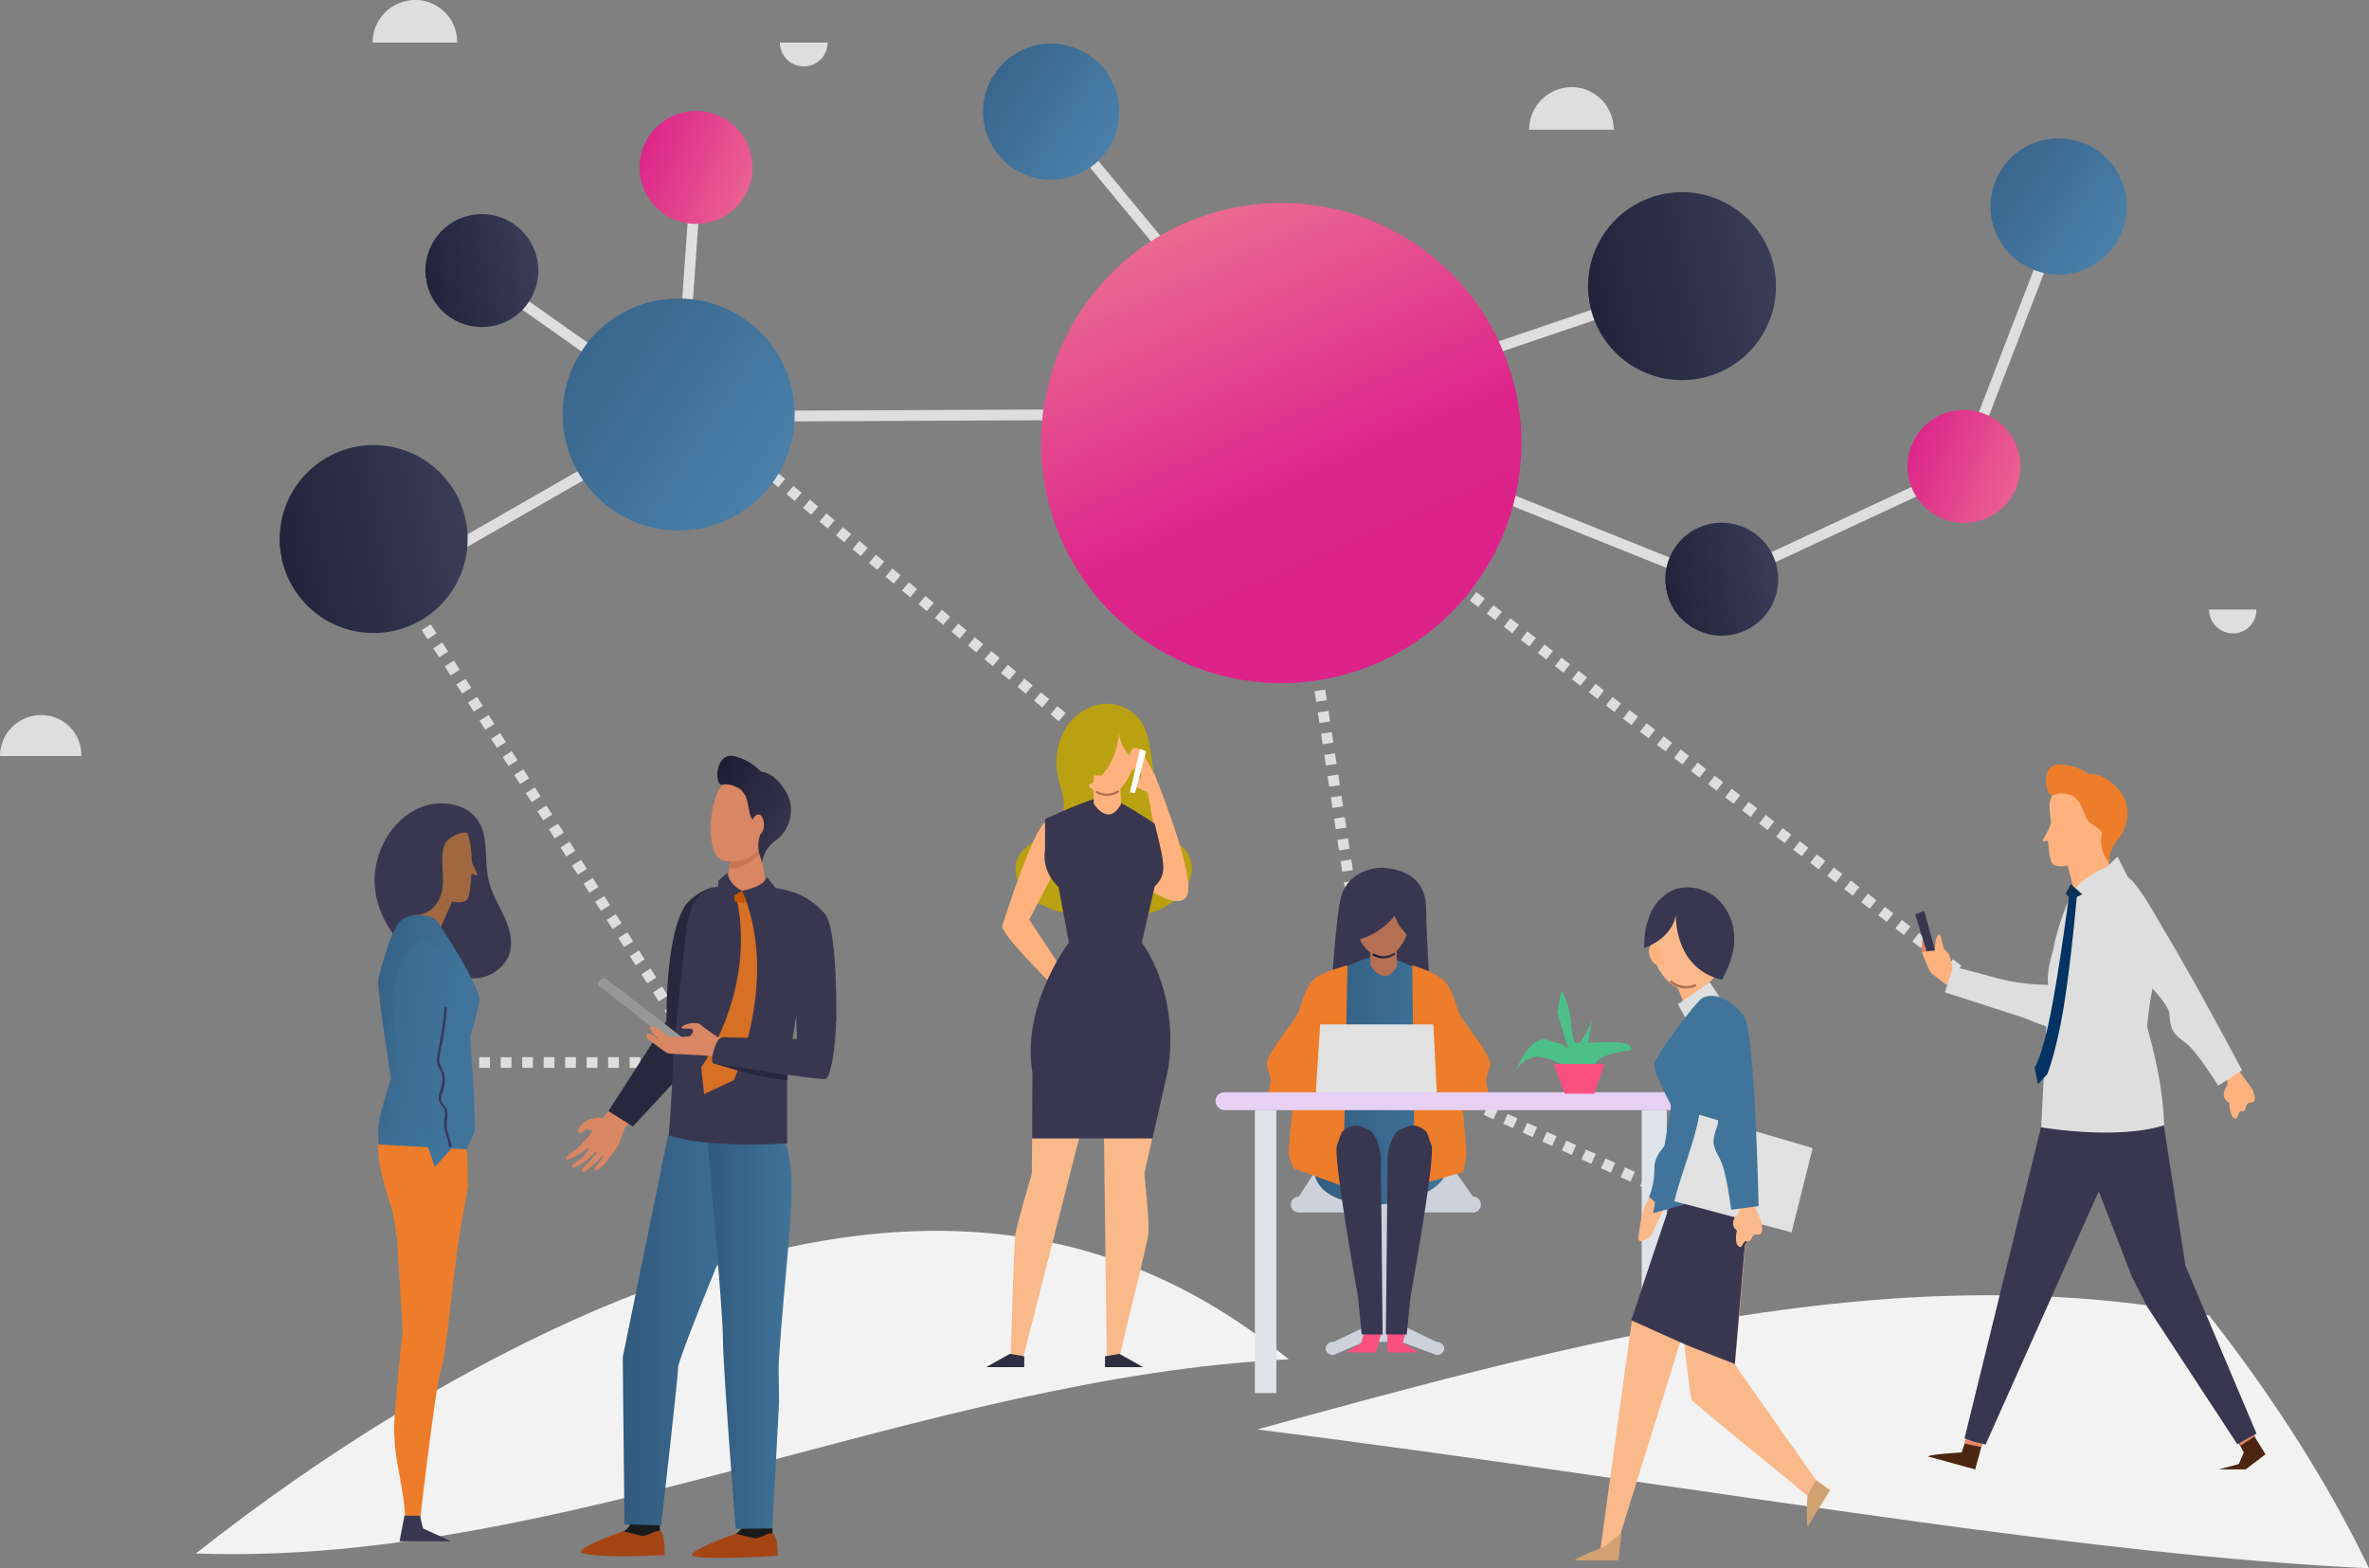 <svg xmlns="http://www.w3.org/2000/svg" xmlns:xlink="http://www.w3.org/1999/xlink" width="661.434" height="437.953" viewBox="0 0 661.434 437.953">
  <rect x="0" y="0" width="661.434" height="437.953" fill="#808080" stroke="none"/>
  <defs>
    <linearGradient id="linear-gradient" x1="0.001" y1="0.499" x2="1.001" y2="0.499" gradientUnits="objectBoundingBox">
      <stop offset="0" stop-color="#315a7e"/>
      <stop offset="1" stop-color="#40749a"/>
    </linearGradient>
    <linearGradient id="linear-gradient-2" x1="0.003" y1="0.467" x2="1.009" y2="0.467" gradientUnits="objectBoundingBox">
      <stop offset="0" stop-color="#1e1d33"/>
      <stop offset="1" stop-color="#37354b"/>
    </linearGradient>
    <linearGradient id="linear-gradient-3" x1="-0.324" y1="0.176" x2="0.606" y2="0.664" xlink:href="#linear-gradient"/>
    <linearGradient id="linear-gradient-4" x1="-0.886" y1="0.053" x2="0.896" y2="0.56" xlink:href="#linear-gradient"/>
    <linearGradient id="linear-gradient-5" x1="0.003" y1="0.5" x2="1.004" y2="0.5" xlink:href="#linear-gradient"/>
    <linearGradient id="linear-gradient-6" x1="-0.002" y1="0.5" x2="1.001" y2="0.5" xlink:href="#linear-gradient"/>
    <linearGradient id="linear-gradient-7" x1="0.07" y1="0.108" x2="0.918" y2="0.772" xlink:href="#linear-gradient-2"/>
    <linearGradient id="linear-gradient-8" x1="-0.181" y1="0.598" x2="1" y2="0.5" gradientUnits="objectBoundingBox">
      <stop offset="0" stop-color="#dd228a"/>
      <stop offset="0.493" stop-color="#dd248a"/>
      <stop offset="1" stop-color="#ea6a91"/>
      <stop offset="1" stop-color="#e65d81"/>
    </linearGradient>
    <linearGradient id="linear-gradient-9" y1="0.5" x2="1" y2="0.5" gradientUnits="objectBoundingBox">
      <stop offset="0" stop-color="#4a80a9"/>
      <stop offset="1" stop-color="#39668c"/>
      <stop offset="1" stop-color="#e65d81"/>
    </linearGradient>
    <linearGradient id="linear-gradient-12" y1="0.5" x2="1" y2="0.5" gradientUnits="objectBoundingBox">
      <stop offset="0" stop-color="#3a3d56"/>
      <stop offset="1" stop-color="#202339"/>
      <stop offset="1" stop-color="#e65d81"/>
    </linearGradient>
    <linearGradient id="linear-gradient-16" y1="0.5" x2="1" y2="0.5" gradientUnits="objectBoundingBox">
      <stop offset="0" stop-color="#ea6190"/>
      <stop offset="1" stop-color="#dc2689"/>
      <stop offset="1" stop-color="#e65d81"/>
    </linearGradient>
    <linearGradient id="linear-gradient-18" x1="-3.979" y1="0.5" x2="-2.981" y2="0.5" xlink:href="#linear-gradient"/>
    <linearGradient id="linear-gradient-19" x1="-4.735" y1="0.5" x2="-3.734" y2="0.5" xlink:href="#linear-gradient"/>
    <linearGradient id="linear-gradient-20" x1="-10.538" y1="0.501" x2="-9.542" y2="0.501" xlink:href="#linear-gradient"/>
  </defs>
  <g id="Group_3743" data-name="Group 3743" transform="translate(-1168.339 -226.574)">
    <g id="Group_3738" data-name="Group 3738" transform="translate(1168.339 217.001)">
      <g id="Group_3736" data-name="Group 3736" transform="translate(54.675 117.92)">
        <path id="Path_3346" data-name="Path 3346" d="M464.033,333.618c2.106,2.721,4.212,5.441,6.319,8.249,15.533,20.8,28.434,41.685,38.35,62.4-40.106-1.931-82.669-7.108-125.319-12.9-61.958-8.513-124-18.254-183.854-25.713-.439-.088-.79-.088-1.229-.176C286.849,341.253,375.485,316.68,464.033,333.618Z" transform="translate(98.057 -74.657)" fill="#f2f2f2"/>
        <path id="Path_3350" data-name="Path 3350" d="M667.237,154.6c-3.686-2.984-7.459-5.792-11.321-8.513-49.584-34.577-108.557-36.332-181.4-5.529-35.542,15.182-74.595,38.438-112.419,68.276C463.812,212.517,565.525,159.6,667.237,154.6Z" transform="translate(-362.1 116.636)" fill="#f2f2f2"/>
        <g id="Group_3720" data-name="Group 3720" transform="translate(49.911 0)">
          <path id="Path_3882" data-name="Path 3882" d="M-163.922,71.838l-128.6-107.278" transform="translate(374.342 35.439)" fill="none" stroke="#dedede" stroke-width="3" stroke-dasharray="3"/>
          <path id="Path_3854" data-name="Path 3854" d="M111.3,171.442l-98.76-44.969L-13.634-43.987,178.112,103.77" transform="translate(267.241 61.244)" fill="none" stroke="#dedede" stroke-width="3" stroke-dasharray="3"/>
          <path id="Path_3855" data-name="Path 3855" d="M-269.313,108.693h68.808L-292.524-35.439" transform="translate(292.524 79.665)" fill="none" stroke="#dedede" stroke-width="3" stroke-dasharray="3"/>
          <g id="Group_3448" data-name="Group 3448" transform="translate(234.551 133.982)">
            <g id="Group_3368" data-name="Group 3368" transform="translate(32.445 0)">
              <path id="Path_3611" data-name="Path 3611" d="M349.1,887s1.229-23.256,2.9-29.311,8.074-8.249,12.111-7.9c3.949.351,11.5,2.019,11.584,11.233.088,9.3,1.316,26.5,1.316,26.5Z" transform="translate(-349.1 -849.759)" fill="#393750"/>
            </g>
            <g id="Group_3369" data-name="Group 3369" transform="translate(21.273 24.257)">
              <path id="Path_3889" data-name="Path 3889" d="M2.211,19.71,25.589-16.271,50.86,19.71a2.211,2.211,0,0,1,0,4.423H2.211a2.211,2.211,0,0,1,0-4.423Z" transform="translate(0 47.868)" fill="#cdd1d9"/>
              <path id="Path_3612" data-name="Path 3612" d="M348.537,900.2l2.073,14.079c-5.5,8.219-13.412,21.806-6.878,28.461s25.94,5.662,33.015-1.842-7.723-26.476-7.723-26.476l3.189-14.293c2.87-2.787,3.029-7.147,3.029-9.076v-7.29s-12.6-6.361-15.465-6.361-14.508,5.717-14.508,5.717v7.79C344.312,896.482,348.537,900.2,348.537,900.2Z" transform="translate(-334.95 -877.4)" fill="url(#linear-gradient)"/>
              <path id="Path_3883" data-name="Path 3883" d="M2.211,17.211,15.2,11.052v-31.72h3.014v31.72l12.746,6.159a2.049,2.049,0,0,1,2.211,1.833,2.049,2.049,0,0,1-2.211,1.833L21.11,17.211H10.737L2.211,20.876A2.049,2.049,0,0,1,0,19.044,2.049,2.049,0,0,1,2.211,17.211Z" transform="translate(9.685 90.927)" fill="#cdd1d9"/>
            </g>
            <g id="Group_3370" data-name="Group 3370" transform="translate(20.681 27.241)">
              <path id="Path_3613" data-name="Path 3613" d="M350.882,942.494,352.11,880.8s-6.933,1.755-9.039,3.686c-2.106,2.018-6.933,37.912-7.372,48.706-.088,1.316,1.4,4.3,1.4,4.3" transform="translate(-335.696 -880.8)" fill="#ed7d2b"/>
            </g>
            <g id="Group_3371" data-name="Group 3371" transform="translate(59.592 32.911)">
              <path id="Path_3614" data-name="Path 3614" d="M380.355,902.829c-.088,0-.088,0-.176-.088-.175-.088-.175-.263-.088-.439a12.685,12.685,0,0,0,.878-11.5v-.264a11.407,11.407,0,0,0,.7-1.492,12.432,12.432,0,0,0,.7-1.58.334.334,0,1,1,.614.263,12.46,12.46,0,0,0-.7,1.58,10.483,10.483,0,0,1-.7,1.4,13.529,13.529,0,0,1-.965,12.023C380.531,902.741,380.443,902.829,380.355,902.829Z" transform="translate(-380.034 -887.261)" fill="#393762"/>
            </g>
            <g id="Group_3379" data-name="Group 3379" transform="translate(55.174 27.241)">
              <path id="Path_3621" data-name="Path 3621" d="M389.217,938.457a30.211,30.211,0,0,0,.878-5.353c-.527-10.794-4.827-46.512-6.933-48.531S375,880.8,375,880.8l.7,61.694" transform="translate(-375 -880.8)" fill="#ed7d2b"/>
            </g>
            <g id="Group_3372" data-name="Group 3372" transform="translate(43.502 19.606)">
              <path id="Path_3615" data-name="Path 3615" d="M361.7,872.1v7.635s3.861,6.582,7.459.175l-.351-7.81Z" transform="translate(-361.7 -872.1)" fill="#b57053"/>
            </g>
            <g id="Group_3373" data-name="Group 3373" transform="translate(38.379 1.39)">
              <path id="Path_3616" data-name="Path 3616" d="M362.565,851.481c-6.582.878-7.635,8.513-6.055,14.48,1.141,4.476,3.861,9.039,8.074,8.951s6.757-5.88,7.547-9.478C373.359,859.73,373.1,850.077,362.565,851.481Z" transform="translate(-355.862 -851.343)" fill="#b57053"/>
            </g>
            <g id="Group_3376" data-name="Group 3376" transform="translate(36.698 12.287)">
              <g id="Group_3374" data-name="Group 3374" transform="translate(0 0.202)">
                <path id="Path_3617" data-name="Path 3617" d="M356.977,865.842s-.263-2.545-2.282-1.667.439,6.494,2.72,5.88S356.977,865.842,356.977,865.842Z" transform="translate(-353.947 -863.99)" fill="#e48868"/>
              </g>
              <g id="Group_3375" data-name="Group 3375" transform="translate(15.514 0)">
                <path id="Path_3618" data-name="Path 3618" d="M372.744,865.726s.088-2.545,2.194-1.843,0,6.582-2.282,6.055C370.287,869.412,372.744,865.726,372.744,865.726Z" transform="translate(-371.625 -863.76)" fill="#e48868"/>
              </g>
            </g>
            <g id="Group_3377" data-name="Group 3377" transform="translate(35.313 1.197)">
              <path id="Path_3619" data-name="Path 3619" d="M371.089,853.3a3.562,3.562,0,0,0-1.667-.351,1.765,1.765,0,0,0-.79-.965c-2.282-1.229-7.723-1.053-10.18,0-2.37,1.053-5.178,5.441-5.792,7.986-.7,2.72,0,5.529.7,8.249a2.78,2.78,0,0,0,1.141,2.018,2.673,2.673,0,0,0,2.018,0,20.41,20.41,0,0,0,9.741-5.7,15.293,15.293,0,0,0,1.053-1.229h0a14.37,14.37,0,0,0,4.651,6.494,1.579,1.579,0,0,0,.79.351c.439,0,.79-.526.965-.965a15.563,15.563,0,0,0,1.58-5.09C375.3,862.424,372.668,854.087,371.089,853.3Z" transform="translate(-352.369 -851.123)" fill="#393750"/>
            </g>
            <g id="Group_3378" data-name="Group 3378" transform="translate(44.059 23.761)">
              <path id="Path_3620" data-name="Path 3620" d="M365.376,878.384a5.756,5.756,0,0,1-2.9-.79c-.175-.088-.175-.263-.088-.439s.263-.176.439-.088a5.112,5.112,0,0,0,5.353-.175c.176-.088.351-.088.439.088s.088.351-.088.439A5.6,5.6,0,0,1,365.376,878.384Z" transform="translate(-362.334 -876.834)" fill="url(#linear-gradient-2)"/>
            </g>
            <g id="Group_3381" data-name="Group 3381" transform="translate(56.929 30.927)">
              <g id="Group_3380" data-name="Group 3380" transform="translate(0)">
                <path id="Path_3622" data-name="Path 3622" d="M383.406,885c2.194,1.492,3.6,5.529,4.563,8.863s10.092,12.549,8.951,15.884c-1.141,3.247-1.492,3.511-.176,7.635s-6.494,5-9.566,4.124-9.917-5.09-9.917-5.09L377,909.923l3.335.439Z" transform="translate(-377 -885)" fill="#ed7d2b"/>
              </g>
            </g>
            <g id="Group_3383" data-name="Group 3383" transform="translate(14.531 30.927)">
              <g id="Group_3382" data-name="Group 3382" transform="translate(0)">
                <path id="Path_3623" data-name="Path 3623" d="M342.213,885c-2.194,1.492-3.423,5.529-4.476,8.863-.965,3.335-10.092,12.549-8.951,15.884,1.141,3.247,1.492,3.511.176,7.635s6.494,5,9.566,4.124,9.917-5.09,9.917-5.09l.263-6.494-3.335.439Z" transform="translate(-328.688 -885)" fill="#ed7d2b"/>
              </g>
            </g>
            <g id="Group_3384" data-name="Group 3384" transform="translate(36.699 130.01)">
              <path id="Path_3624" data-name="Path 3624" d="M349.228,1054l-1.5,5.353H339.4l4.212-2.633.8-2.721Z" transform="translate(-339.4 -1054)" fill="#fa5080"/>
            </g>
            <g id="Group_3385" data-name="Group 3385" transform="translate(48.235 130.01)">
              <path id="Path_3625" data-name="Path 3625" d="M366.7,1054v5.353h8.694l-4.4-2.633.733-2.721Z" transform="translate(-366.7 -1054)" fill="#fa5080"/>
            </g>
            <path id="Path_3626" data-name="Path 3626" d="M344.4,917.327l1.141-17.727h31.593l1.053,20.8H344.4Z" transform="translate(-316.08 -855.86)" fill="#e1e1e1"/>
            <rect id="Rectangle_2733" data-name="Rectangle 2733" width="135" height="5" rx="2.5" transform="translate(0.229 62.688)" fill="#e6d1f5"/>
            <rect id="Rectangle_2734" data-name="Rectangle 2734" width="6" height="79" transform="translate(11.229 67.688)" fill="#dfe3ea"/>
            <rect id="Rectangle_2735" data-name="Rectangle 2735" width="7" height="77" transform="translate(119.229 67.688)" fill="#dfe3ea"/>
            <path id="Path_3887" data-name="Path 3887" d="M1094.649,887.518s-4.346-2.376-7.492-1.943-5.094,3.677-5.094,3.677,2.221-5.732,5.094-7.642,4.01-.511,6.4,0a4.52,4.52,0,0,1,3.148,2.043l-3.148-10.575,1.1-6.117a16.8,16.8,0,0,1,2.052,4.973c1.06,3.662.551,8.853,2.185,9.676s4.353-6.385,4.353-6.385l-1.056,6.385s6.809-.511,9.785,0,2.12,2.043,2.12,2.043-5.069.523-7.782,1.923a5.518,5.518,0,0,0-3.067,3.677Z" transform="translate(-997.895 -832.706)" fill="#4dbf89"/>
            <path id="Path_3888" data-name="Path 3888" d="M1089.859,884.533l-3.044-8.276h14.175l-2.87,8.276Z" transform="translate(-992.138 -821.446)" fill="#fa5080"/>
            <path id="Path_3890" data-name="Path 3890" d="M1105.721,953.739c-1.965,1.167-1.454,1.592-2.727,4.669s5.853,42.432,5.853,42.432l1.022,10.5h5.84l-.491-49.743a16.127,16.127,0,0,0-1.405-5.126c-1.091-1.964-1.379-2.048-2.957-2.728S1107.687,952.572,1105.721,953.739Z" transform="translate(-1068.819 -881.025)" fill="#393750"/>
            <path id="Path_3891" data-name="Path 3891" d="M1112.83,953.739c1.965,1.167,1.455,1.592,2.727,4.669s-5.853,42.431-5.853,42.431l-1.022,10.5h-5.84l.491-49.742a16.139,16.139,0,0,1,1.406-5.127c1.091-1.964,1.379-2.048,2.957-2.728S1110.865,952.572,1112.83,953.739Z" transform="translate(-1055.034 -881.025)" fill="#393750"/>
          </g>
          <g id="Group_3447" data-name="Group 3447" transform="translate(430.139 105.145)">
            <g id="Group_3449" data-name="Group 3449" transform="translate(84.731 181.485)">
              <path id="Path_3643" data-name="Path 3643" d="M578.3,1057.958h7.547l5.529-4.213-6.845-11.146-3.686,2.282,4.476,8.337-1.4,3.247Z" transform="translate(-578.3 -1042.6)" fill="#4c2511"/>
            </g>
            <g id="Group_3399" data-name="Group 3399" transform="translate(35.63 5.428)">
              <g id="Group_3398" data-name="Group 3398" transform="translate(0 0)">
                <path id="Path_3641" data-name="Path 3641" d="M530.551,871.55l-2.018-7.723s-2.9.79-4.213-.439c-.526-.526-1.053-2.72-1.229-6.318,0-.351-1.4.351-1.492,0,0-.79,2.545-4.213,2.282-5.617-.79-5.178-.351-6.494,1.141-7.986,3.335-3.247,14.919-3.686,16.5,1.931s1.053,8.337-1.755,16.411l1.755,7.986Z" transform="translate(-521.6 -841.085)" fill="#ffb27d"/>
              </g>
            </g>
            <g id="Group_3400" data-name="Group 3400" transform="translate(3.598 183.152)">
              <path id="Path_3642" data-name="Path 3642" d="M497.474,1043.6l-2.984,8.951s-9.127.526-9.39,1.141l13.164,3.6,3.422-12.55Z" transform="translate(-485.1 -1043.6)" fill="#4c2511"/>
            </g>
            <g id="Group_3402" data-name="Group 3402" transform="translate(61.343 138.483)">
              <path id="Path_3644" data-name="Path 3644" d="M556.429,993.929a54.369,54.369,0,0,0,6.582-1.229l21.413,49.057-3.949,2.632-25.626-39.315-3.949-9.39C552.83,995.245,554.41,994.28,556.429,993.929Z" transform="translate(-550.9 -992.7)" fill="#e48868"/>
            </g>
            <g id="Group_3403" data-name="Group 3403" transform="translate(13.778 136.201)">
              <path id="Path_3645" data-name="Path 3645" d="M511.97,990.1c4.476,1.667,5.441,3.423,10,4.739l-.7,3.247-19.921,46.424-4.651-.965Z" transform="translate(-496.7 -990.1)" fill="#e48868"/>
            </g>
            <path id="Path_3646" data-name="Path 3646" d="M518.2,949.6h34.138l6.055,39.316,19.833,46.863-5.353,2.984-25.187-38.438-4.212-8.25-9.3-23.958L502.58,1038.85c-4.739-1.316-1.228,0-5.88-1.755Z" transform="translate(-482.922 -848.941)" fill="#393750"/>
            <g id="Group_3405" data-name="Group 3405" transform="translate(1.789 48.855)">
              <path id="Path_3648" data-name="Path 3648" d="M483.268,894.37c-.439-.965-.176-4.125.175-3.774.351.263.7,2.019.7,2.019l.175.878s.614-.263.7,0a11.411,11.411,0,0,0,.263,1.316l.088,2.018Z" transform="translate(-483.038 -890.569)" fill="#e48868"/>
            </g>
            <g id="XMLID_59_" transform="translate(85.393 79.685)">
              <g id="Group_3404" data-name="Group 3404" transform="translate(0)">
                <path id="Path_3647" data-name="Path 3647" d="M579.767,936.7c.614-.965-.7-3.247-1.667-4.476.79-1.316.79-4.125,1.4-5.529,4.125,7.284,7.108,10.268,7.46,11.233.79,2.194,1.053,3.423-.7,3.51-1.755.176-.79,2.545-2.282,2.37s-.79,2.72-2.194,1.931c-1.492-.79-1.316-4.3-1.316-4.3S577.4,940.39,579.767,936.7Z" transform="translate(-578.1 -926.7)" fill="#ffb27d"/>
              </g>
            </g>
            <g id="Group_3406" data-name="Group 3406" transform="translate(0 40.896)">
              <path id="Path_3649" data-name="Path 3649" d="M487.845,897.209l-2.37-8.688-1.931-7.021-2.545.965,4.651,15.007Z" transform="translate(-481 -881.5)" fill="#393750"/>
            </g>
            <g id="Group_3407" data-name="Group 3407" transform="translate(1.925 47.487)">
              <path id="Path_3650" data-name="Path 3650" d="M513.037,903.306l-2.018,7.9s-20.272-7.9-21.325-8.337c0,0-3.072-2.457-3.774-2.9-.614-.439-2.545-5.353-2.72-5.792s3.6-.7,3.6-.7a26.756,26.756,0,0,1,.263-3.072c.088-.439.965-2.194,1.316-.965l.877,3.6,1.229,1.141c.614.878,1.316,4.476,1.316,4.476Z" transform="translate(-483.193 -889.011)" fill="#ffb27d"/>
            </g>
            <path id="Path_3651" data-name="Path 3651" d="M535.787,867.1h0a23.659,23.659,0,0,0-8.249,5.353c-3.51,4.037-6.515,15.786-6.6,17.1-.088.79-2.085,6.241-1.558,10.454a59.125,59.125,0,0,1-14-1.774c-6.3-1.8-12.495-3.292-12.495-3.292l-2.352,7.156,22.347,7.212a10.315,10.315,0,0,0,.965.439c2.018.79,3.6,1.4,5,1.843l-1.4,28.2s20.795,3.666,34.31-.546a96.033,96.033,0,0,0-1.311-12.735c-1.185-6.868-3.428-14.738-3.428-14.738a94.971,94.971,0,0,1,1.492-10.707c2.633,2.9,4.563,5.441,4.739,7.109.263,4.651,1.316,5.7,4.563,8.074,3.159,2.369,9.039,11.935,9.039,11.935l6.67-4.3s-13.339-25.274-22.554-40.457c0,0-6.582-12.023-9.3-13.427l-2.9-5.792Z" transform="translate(-482.254 -838.487)" fill="#dedede"/>
            <path id="Path_3671" data-name="Path 3671" d="M526.2,834.9a14.314,14.314,0,0,1,8.425,2.72c1.843-.176,4.564.351,7.986,3.949,4.213,4.476,3.072,10.707.088,14.3-3.072,3.6-2.37,6.845-2.37,6.845l-.965-1.58a9.616,9.616,0,0,1-1.317-3.861,7.608,7.608,0,0,1,.088-2.457c.526-2.019-2.545-2.721-3.686-4.125-.878-1.053-1.492-3.774-2.808-5.617l-1.4-1.316s-2.984-1.492-5.441-.351C522.424,844.466,520.845,834.9,526.2,834.9Z" transform="translate(-486.092 -834.9)" fill="#ed7d2b"/>
            <path id="Path_3871" data-name="Path 3871" d="M.175,3.071,0,0,4.212.79,2.457,3.51Z" transform="translate(43.441 33.392) rotate(31)" fill="#113353"/>
            <path id="Path_3872" data-name="Path 3872" d="M24.751,16.373h2.181S25.279,35.431,23.2,48s-4.577,18.637-4.577,18.637l-2.6,2.81-.949-4.64S17.1,62,19.524,49.895,24.751,16.373,24.751,16.373Z" transform="translate(18.258 19.833)" fill="#023362"/>
          </g>
        </g>
        <g id="Group_3735" data-name="Group 3735" transform="translate(49.912 115.995)">
          <g id="Group_3729" data-name="Group 3729" transform="translate(5.726 114.555)">
            <path id="Path_3600" data-name="Path 3600" d="M850.252,971.221a19.509,19.509,0,0,1,.385-2.507c-6.556-1.446-11.378-3.278-17.838-5.014l.385,5.978C838.874,970.353,844.563,970.739,850.252,971.221Z" transform="translate(-832.8 -963.7)" fill="#ebc4b6"/>
          </g>
          <path id="Path_3848" data-name="Path 3848" d="M852.584,945.321q-.434-3.761-.868-7.521h-22.37a33.836,33.836,0,0,0-1.35,5.689c-.771,5.4,3.857,18.223,3.857,18.223l1.254,7.039h0l1.639,26.708s-1.446,13.113-2.218,23.43c-.1,1.639-.193,3.182-.193,4.724a4.69,4.69,0,0,0,.1,1.157c.193,8,2.893,15.331,2.989,23.72l4.05.964s1.543-13.691,3.182-25.841h0c1.157-8.678,2.314-16.584,2.989-18.031.964-2.218,2.8-21.6,4.725-35.29h0c.771-5.207,2.411-13.21,2.6-15.138C852.777,952.745,853.163,950.431,852.584,945.321Z" transform="translate(-826.899 -848.218)" fill="#ed7d2b"/>
          <g id="Group_3724" data-name="Group 3724" transform="translate(0 0)">
            <path id="Path_3602" data-name="Path 3602" d="M840.4,845.768c-9.256,3.375-14.752,14.077-13.306,23.816s8.775,18.031,17.742,22.08a20.077,20.077,0,0,0,10.8,2.025,10.856,10.856,0,0,0,8.678-6.171c1.35-3.471.385-7.424-1.157-10.8s-3.568-6.557-4.435-10.22c-1.35-5.689.193-12.342-3.182-17.066C852.354,844.9,845.6,843.935,840.4,845.768Z" transform="translate(-826.862 -844.893)" fill="#393750"/>
          </g>
          <g id="Group_3726" data-name="Group 3726" transform="translate(7.928 4.658)">
            <g id="Group_3359" data-name="Group 3359" transform="translate(0 0)">
              <path id="Path_3603" data-name="Path 3603" d="M845.416,880.17l3.375-7.714s2.893.771,4.146-.482c.482-.482.964-2.893,1.157-5.978,0-.386.1-.771.1-1.157s1.639.675,1.639.289c0-.867-1.543-3.182-1.543-3.953-.1-3.857-.675-7.617-2.121-9.064-3.278-3.278-14.945-3.664-16.488,1.928a16.519,16.519,0,0,0,4.532,16.391l-3.182,8Z" transform="translate(-835.084 -849.724)" fill="#9f6841"/>
            </g>
          </g>
          <g id="Group_3727" data-name="Group 3727" transform="translate(4.459 3.732)">
            <path id="Path_3604" data-name="Path 3604" d="M854.737,855.066c-.868-3.857-7.039-.868-8,1.157a8.631,8.631,0,0,0-.771,3.857c-.1,2.6.289,5.11.1,7.714a9.689,9.689,0,0,1-3.278,6.942c-3.568,2.8-11.667,1.735-11.281-3.278a14,14,0,0,1,1.928-5.4c.193-.289,1.736-2.218,1.639-2.507,0,0-4.532-11.956,5.785-13.981a36.386,36.386,0,0,1,5.592-.771,7.915,7.915,0,0,1,8.292,6.267Z" transform="translate(-831.486 -848.763)" fill="#393750"/>
          </g>
          <g id="Group_3725" data-name="Group 3725" transform="translate(1.001 31.22)">
            <path id="Path_3605" data-name="Path 3605" d="M830.789,922.863s-3.236,9.932-3.58,13.734l.1,4.725,24.587,1.35,2.121-4.628c.359-.231.284-6.435-1.157-26.8a77.824,77.824,0,0,0,2.6-10.124c.482-3.375-10.317-20.152-11.86-22.177s-7.617-2.41-10.221,0-5.5,13.726-6.075,15.944C826.63,897,830.789,922.863,830.789,922.863Z" transform="translate(-827.208 -877.272)" fill="url(#linear-gradient-3)"/>
          </g>
          <g id="Group_3728" data-name="Group 3728" transform="translate(5.182 38.498)">
            <path id="Path_3606" data-name="Path 3606" d="M839.819,885.09c2.411-1.543,10.606,3.471,7.906,16.584s-3.182,16.97-3.182,16.97,3.857,3.761,1.639,7.425c-2.314,3.664,3.471,3.182.964,7.231l1.446,9.353-4.724,5.207-3.761-11.088s-3.182-1.543-2.314-5.785-4.917-6.364-4.146-11.667C834.515,914.113,826.994,893.382,839.819,885.09Z" transform="translate(-832.236 -884.82)" fill="url(#linear-gradient-4)"/>
          </g>
          <g id="Group_3730" data-name="Group 3730" transform="translate(17.103 44.361)">
            <path id="Path_3607" data-name="Path 3607" d="M844.6,890.9" transform="translate(-844.6 -890.9)" fill="none" stroke="#e8a12b" stroke-linecap="round" stroke-linejoin="round" stroke-miterlimit="10" stroke-width="0.5"/>
          </g>
          <g id="Group_3731" data-name="Group 3731" transform="translate(17.384 56.87)">
            <path id="Path_3608" data-name="Path 3608" d="M848.654,943.046c-.183,0-.275-.1-.366-.289a11.958,11.958,0,0,0-.641-2.6,10.913,10.913,0,0,1-.733-4.628c0-.289.092-.578.092-.771a4.925,4.925,0,0,0,0-2.314,3.473,3.473,0,0,0-.641-.964,5.826,5.826,0,0,1-.824-1.254,4.47,4.47,0,0,1,.275-2.893l.092-.193c.641-2.314.732-4.05.092-5.4-.092-.193-.275-.482-.366-.675a6.018,6.018,0,0,1-.641-1.35,5.74,5.74,0,0,1,.091-2.507c.092-.675.275-1.35.366-2.121a86.607,86.607,0,0,0,1.557-10.9c0-.193.183-.386.366-.289a.285.285,0,0,1,.275.385,73.79,73.79,0,0,1-1.557,10.992c-.091.675-.275,1.35-.366,2.121a5.525,5.525,0,0,0-.092,2.121c.092.386.366.771.549,1.253.092.289.275.482.366.771.732,1.543.732,3.471,0,5.978l-.092.193a4.05,4.05,0,0,0-.275,2.507,2.021,2.021,0,0,0,.732,1.06,4.879,4.879,0,0,1,.733,1.157,5.4,5.4,0,0,1,.091,2.7c0,.289-.091.482-.091.771a10.075,10.075,0,0,0,.733,4.339,24.645,24.645,0,0,1,.732,2.8c-.091-.193-.183-.1-.458,0Z" transform="translate(-844.891 -903.873)" fill="#393762"/>
          </g>
          <g id="Group_3732" data-name="Group 3732" transform="translate(6.979 198.923)">
            <path id="Path_3609" data-name="Path 3609" d="M835.45,1051.2l-1.35,7.135h14.367l-7.81-3.567-.868-3.568Z" transform="translate(-834.1 -1051.2)" fill="#393750"/>
          </g>
        </g>
        <g id="Man_1_" transform="translate(103.321 102.708)">
          <path id="Path_3579" data-name="Path 3579" d="M197.465,931.621c3.471-.964,3.568-.385,3.953-.482.482-.193,4.725-5.785,4.725-5.785S218.581,908.77,219.16,907.9l3.953-21.405,11.763-.1s-4.917,23.141-5.4,24.3-20.152,21.405-21.888,23.238c0,0-1.061,2.989-1.832,4.821a16.469,16.469,0,0,1-2.6,3.664,13.919,13.919,0,0,1-2.989,3.086c-1.639,1.253-.771-.675-.771-.675s2.507-2.989,2.218-3.182c-.193-.1-1.543,1.543-3.278,2.989a12.961,12.961,0,0,1-1.35,1.061c-1.061.868-2.025.386-1.061-.675.386-.386.964-1.06,1.446-1.447a5.872,5.872,0,0,0,1.253-1.446,10.772,10.772,0,0,0,1.253-1.446c-.1,0-.1-.289-.579.1a21.875,21.875,0,0,1-2.6,2.314c-.579.386-1.639,1.157-1.639,1.157a12.593,12.593,0,0,1-2.025.771c-.579-.482.578-1.447,1.35-1.832a9.545,9.545,0,0,1,1.543-1.253s1.928-2.122,1.543-2.411c-.1-.1-1.543,1.06-2.989,1.928s-2.989,1.446-3.278,1.253c-.386-.482,1.061-1.543,1.061-1.543s1.061-.771,1.446-.964c.386-.289,1.446-1.35,1.446-1.35s3.568-3.857,3.278-4.05a3.175,3.175,0,0,0-1.736-.482c-.289.193-.675.771-1.061.868a.945.945,0,0,1-1.157-.289c-.289-.385.868-1.735.868-1.735A6.447,6.447,0,0,1,197.465,931.621Z" transform="translate(-191.132 -830.008)" fill="#d88664"/>
          <path id="Path_3580" data-name="Path 3580" d="M217.614,1044.9l.386,7.424a34.478,34.478,0,0,1,.771,4.146c0,3.182-14.27-2.7-11.088-4.146.289-.1,1.832-1.061,1.928-2.218.193-1.639.482-5.11.482-5.11Z" transform="translate(-191.708 -835.681)" fill="#1a1a1a"/>
          <path id="Path_3581" data-name="Path 3581" d="M207.36,1052.5s3.375.964,5.11,1.253,3.953-1.832,5.207-1.253c1.35.578,1.157,6.653,1.157,6.653s-17.934,1.061-22.948-.579C193.861,1057.9,200.418,1054.81,207.36,1052.5Z" transform="translate(-191.289 -835.949)" fill="#a54514"/>
          <path id="Path_3582" data-name="Path 3582" d="M250.214,1045.6l.386,7.425a34.482,34.482,0,0,1,.771,4.146c0,3.182-14.27-2.7-11.088-4.146.289-.1,2.218-1.832,2.314-2.892a36.948,36.948,0,0,0,.1-4.34Z" transform="translate(-192.875 -835.706)" fill="#1a1a1a"/>
          <path id="Path_3583" data-name="Path 3583" d="M239.943,1053.2s3.375.964,5.11,1.253,3.953-1.832,5.207-1.253c1.35.578,1.35,6.171,1.35,6.171s-19.091,1.35-23.623.1C225.962,1058.789,233.1,1055.51,239.943,1053.2Z" transform="translate(-192.439 -835.974)" fill="#a54514"/>
          <path id="Path_3870" data-name="Path 3870" d="M4.887,57.525l6.851,4.288,26.128-28.2L23.13,29.171Z" transform="translate(6.986 41.701)" fill="#28283d"/>
          <path id="Path_3584" data-name="Path 3584" d="M226.4,934.8l-6.075,2.7L207.6,999.691l.482,46.667,10.221.29s4.725-40.786,4.725-43.968,21.888-55.346,21.888-55.346Z" transform="translate(-191.722 -831.74)" fill="url(#linear-gradient-5)"/>
          <path id="Path_3585" data-name="Path 3585" d="M232,938.322s4.435,47.921,4.435,56.02S240,1047.663,240,1047.663l10.221-.1s.771-13.788,1.832-34.037c.193-3.182-.193-9.546,0-12.92,1.543-23.623,4.725-45.9,3.182-54.767-.289-1.447-.675-5.11-1.543-6.074C247.042,932.729,232,938.322,232,938.322Z" transform="translate(-192.595 -831.791)" fill="url(#linear-gradient-6)"/>
          <path id="Path_3586" data-name="Path 3586" d="M219.569,903.59l11.215-5.675s.579-10.992.579-16.3c0-6.364,1.928-15.813,1.157-15.62A15.478,15.478,0,0,0,225,870.821C219.116,879.21,219.569,903.59,219.569,903.59Z" transform="translate(-191.475 -829.278)" fill="#28283d"/>
          <path id="Path_3587" data-name="Path 3587" d="M247.083,865.787s7.039.964,8.871,2.314a24.82,24.82,0,0,1,4.435,4.917s-7.7,40.635-7.7,47.481v17.02s-23.2,1.482-33.03-2.375c0,0,1.01-13.723,1.01-17.772s3.76-41.172,4.628-43.775c.771-2.314,2.218-6.556,6.942-7.617S247.083,865.787,247.083,865.787Z" transform="translate(-190.901 -829.258)" fill="#393750"/>
          <path id="Path_3588" data-name="Path 3588" d="M247.042,854.375l1.736,11.378s-3.471,3.471-7.328,2.314c-3.182-.964-4.05-2.893-4.05-2.893s1.736-6.46,1.254-9.642C238.075,852.254,247.042,854.375,247.042,854.375Z" transform="translate(-192.788 -828.837)" fill="#d88664"/>
          <path id="Path_3589" data-name="Path 3589" d="M238.689,855.533c-.482-3.182,8.389-1.157,8.389-1.157l.1.964a4.7,4.7,0,0,1-.964,1.543,11.853,11.853,0,0,1-7.81,3.471A16.806,16.806,0,0,0,238.689,855.533Z" transform="translate(-192.824 -828.839)" fill="#c77654"/>
          <path id="Path_3590" data-name="Path 3590" d="M248.333,837.567c.289-.1,2.025,13.017-1.35,16.585s-9.931,4.821-12.245,1.928c-2.6-3.182-2.507-17.163,2.8-20.923C242.741,831.492,248.333,837.567,248.333,837.567Z" transform="translate(-192.633 -828.132)" fill="#d88664"/>
          <path id="Path_3591" data-name="Path 3591" d="M239.531,828a14.726,14.726,0,0,1,7.617,4.339c1.832.193,4.339,1.253,6.942,5.5A10.427,10.427,0,0,1,251.2,851.62c-3.664,2.8-3.664,6.171-3.664,6.171l-.578-1.735a9.107,9.107,0,0,1,.1-6.364c.868-1.929-1.929-3.182-2.7-4.724-.579-1.254-.675-3.953-1.543-5.978l-1.157-1.542s-2.6-2.025-5.207-1.446C234.035,836.482,234.325,826.936,239.531,828Z" transform="translate(-192.702 -827.914)" fill="url(#linear-gradient-7)"/>
          <g id="Group_3353" data-name="Group 3353" transform="translate(19.175 38.648)">
            <path id="Path_3592" data-name="Path 3592" d="M31.316,0S27.856,23.023,2.4,38.9L0,45.947H9.137S31.937,26.5,33.534.6Z" transform="translate(0 14.172) rotate(-25)" fill="#d67025"/>
          </g>
          <g id="Group_3354" data-name="Group 3354" transform="translate(46.926 37.301)">
            <path id="Path_3593" data-name="Path 3593" d="M239.993,869.974,239.8,866.6l4.628.868-1.928,2.989Z" transform="translate(-239.8 -866.6)" fill="#c75500"/>
          </g>
          <g id="Group_3355" data-name="Group 3355" transform="translate(42.511 32.673)">
            <path id="Path_3594" data-name="Path 3594" d="M237.8,861.8l-2.507,2.218A8.6,8.6,0,0,0,236.743,870l5.207-3.182A7.045,7.045,0,0,1,237.8,861.8Z" transform="translate(-235.221 -861.8)" fill="#393750"/>
          </g>
          <g id="Group_3356" data-name="Group 3356" transform="translate(49.24 33.83)">
            <path id="Path_3595" data-name="Path 3595" d="M242.2,866.857a7.938,7.938,0,0,0,2.218,3.76s5.978-1.35,7.424-4.146l-2.8-3.471C249.046,863.1,248.66,865.6,242.2,866.857Z" transform="translate(-242.2 -863)" fill="#393750"/>
          </g>
          <path id="Path_3596" data-name="Path 3596" d="M245,847.793c0,1.639.675,2.892,1.639,2.892s1.736-1.253,1.736-2.892-.675-2.893-1.639-2.893C245.771,845,245,846.25,245,847.793Z" transform="translate(-193.06 -828.523)" fill="#d88664"/>
          <path id="Path_3597" data-name="Path 3597" d="M32.782,4.547l-.285.964a1.451,1.451,0,0,1-1.567.771L1.161,2.811C.449,2.715-.12,2.233.022,1.75L.307.786A1.45,1.45,0,0,1,1.874.015L31.642,3.486C32.354,3.582,32.924,4.064,32.782,4.547Z" transform="translate(10.003 61.543) rotate(31)" fill="#979797"/>
          <path id="Path_3598" data-name="Path 3598" d="M258.754,871.3c-2.411-.1-4.435,15.524-2.989,17.066,1.543,1.543,1.832,20.827,1.832,20.827l-22.37-.578h0c-.482-.289-5.11-3.471-5.785-4.146s-4.146-.386-5.014.675c-.868.964,2.025.193,2.8.675.771.578-.578,1.928-.578,1.928s-5.689.868-6.75-.386c-1.061-1.157-4.05-3.182-4.435-2.025-.193.579,1.35,2.411,2.218,3.182-1.061-.771-2.314-1.639-2.8-1.543-.771.289-.482,1.254,0,1.639.482.289,4.918,3.76,5.592,3.953s11.185.482,12.92.868c0,0,29.5,6.75,31.144,6.267,1.446-.386,2.893-9.835,2.893-17.067C267.432,895.6,266.178,871.493,258.754,871.3Z" transform="translate(-191.965 -829.467)" fill="#d88664"/>
          <path id="Path_3868" data-name="Path 3868" d="M247.952,871.3c-2.411-.1-4.435,15.524-2.989,17.066,1.543,1.543,2.989,20.249,2.989,20.249l-23.222-.556-.777.556c-.482-.289-3.147,6.449-1.412,6.835,0,0,29.557,4.736,31.2,4.253,1.446-.386,2.893-9.835,2.893-17.067C256.63,895.6,255.377,871.493,247.952,871.3Z" transform="translate(-181.164 -829.467)" fill="#393750"/>
          <path id="Path_3599" data-name="Path 3599" d="M257.175,867.6s4.146.964,8.388,5.689c3.857,4.339,3.288,30.319,3.288,30.319l-10.91,6.468-.573-17.7-3.568-5.4Z" transform="translate(-193.375 -829.335)" fill="#393750"/>
          <path id="Path_3869" data-name="Path 3869" d="M216.954,864.137l8.18,1.228,12.543,2.172v1.354a57.993,57.993,0,0,1-8.529-1.354C224.234,866.405,216.954,864.137,216.954,864.137Z" transform="translate(-175.904 -778.312)" fill="#28283d"/>
        </g>
        <g id="Group_3759" data-name="Group 3759" transform="translate(220.681 88.182)">
          <path id="Path_3655" data-name="Path 3655" d="M895.007,874.454c-2.194,5.09-9.653,6.056-12.11,10.97-1.667,3.335-.351,7.547,2.194,10.268,2.633,2.633,6.231,4.037,9.829,5.09,7.986,2.194,16.674,2.721,24.572.263a20.309,20.309,0,0,0,7.811-4.125,11.74,11.74,0,0,0,4.037-7.723,8.044,8.044,0,0,0-3.862-7.547c-1.58-.877-3.51-1.141-4.827-2.37-2.018-1.755-1.931-4.827-1.843-7.547a84.618,84.618,0,0,0-.79-14.919c-.527-3.773-1.316-7.81-3.861-10.619a11.861,11.861,0,0,0-11.5-3.247,14.994,14.994,0,0,0-9.3,7.811,19.073,19.073,0,0,0-1.316,12.286C894.831,866.818,896.587,870.856,895.007,874.454Z" transform="translate(-873.945 -842.578)" fill="#b9a112"/>
          <path id="Path_3656" data-name="Path 3656" d="M886.568,976.285l-.088,9.829s-4.037,13.691-4.563,16.85c-.439,2.545-1.053,25.187-1.316,33.7-.088,2.019,3.427.989,3.427.989l.263-1.053,22.023-86.289,1.091,86.874s3.169,1.587,3.7-.52c2.018-8.688,7.675-31.242,7.938-33.7.351-3.159-1.141-16.85-1.141-16.85l2.194-9.829L910.526,943.2Z" transform="translate(-873.755 -854.896)" fill="#fab98b"/>
          <path id="Path_3657" data-name="Path 3657" d="M879.384,1048.881l-6.584,3.708h10.619v-3.015Z" transform="translate(-872.8 -867.346)" fill="#2e2e41"/>
          <path id="Path_3879" data-name="Path 3879" d="M876.835,1048.881l6.584,3.708H872.8v-3.015Z" transform="translate(-839.632 -867.346)" fill="#2e2e41"/>
          <path id="Path_3660" data-name="Path 3660" d="M937.029,904.832c0-8.47-9.4-31.512-9.4-31.512l-2.421,2.127,4.05,22.958-4.05-1.175v7.6S937.029,913.3,937.029,904.832Z" transform="translate(-880.572 -853.486)" fill="#ffb27d"/>
          <path id="Path_3664" data-name="Path 3664" d="M902.16,858.83s-.263-2.633-2.369-1.755.439,6.757,2.808,6.055C904.968,862.516,902.16,858.83,902.16,858.83Z" transform="translate(-876.008 -844.331)" fill="#e48868"/>
          <path id="Path_3663" data-name="Path 3663" d="M907.836,843.981c-6.758.878-7.9,8.776-6.231,14.919,1.228,4.651,3.949,9.3,8.337,9.215s7.021-6.056,7.723-9.742C918.981,852.582,918.718,842.577,907.836,843.981Z" transform="translate(-876.243 -842.733)" fill="#ffb27d"/>
          <path id="Path_3667" data-name="Path 3667" d="M913.005,848.21a21.431,21.431,0,0,1-2.9,11.848c-2.194,3.51-5.88,6.231-9.917,6.582-1.492-3.6-2.545-7.459-2.106-11.321a14.279,14.279,0,0,1,5.266-9.917,10.419,10.419,0,0,1,10.882-1.053c2.808,1.58,4.563,4.651,5.353,7.723a22.7,22.7,0,0,1,.527,8.074C915.374,857.776,912.3,853.563,913.005,848.21Z" transform="translate(-875.883 -842.662)" fill="#b9a112"/>
          <path id="Path_3659" data-name="Path 3659" d="M884.85,879.3c-3.432,2.145-11.5,27.1-12.1,29.078-.686,1.974,13.482,16,13.482,16l2.921-4.268-8.865-13.478,8.167-15.7Z" transform="translate(-868.276 -846.37)" fill="#ffb27d"/>
          <path id="Path_3661" data-name="Path 3661" d="M887.432,949.252l-.088,18.342h33.612l4.388-19.395c3.159-22.027-7.372-35.279-7.372-35.279l3.6-15.709c3.247-3.072,2.325-6.055,2.216-7.609s-2.216-9.907-2.216-9.907-10.882-7.5-14.129-7.5-16.5,6.23-16.5,6.23v8.6c-1.053,6.231,3.774,10.355,3.774,10.355l2.9,15.533C897.524,912.92,884.273,930.384,887.432,949.252Z" transform="translate(-874.532 -846.204)" fill="#393750"/>
          <path id="Path_3665" data-name="Path 3665" d="M918.34,858.714s.088-2.632,2.194-1.931c2.194.7,0,6.757-2.37,6.231C915.883,862.487,918.34,858.714,918.34,858.714Z" transform="translate(-878.234 -844.303)" fill="#ffb27d"/>
          <path id="Path_3662" data-name="Path 3662" d="M907,865.3v7.9s3.949,6.757,7.635.176l-.351-7.986H907Z" transform="translate(-876.986 -845.36)" fill="#ffb27d"/>
          <path id="Path_3666" data-name="Path 3666" d="M910.763,871.684a6.073,6.073,0,0,1-2.984-.79c-.176-.088-.176-.263-.088-.439s.263-.176.439-.088a5.428,5.428,0,0,0,5.529-.176c.176-.088.351-.088.439.088s.087.351-.088.439A5.676,5.676,0,0,1,910.763,871.684Z" transform="translate(-877.064 -845.951)" fill="#b57053"/>
          <path id="Path_3881" data-name="Path 3881" d="M0,0,.753,1.652l.6,1.67A13.868,13.868,0,0,1,2.873,5.205c.474.792.143.568.143.568s-1.58-.864-1.953-.728.178,1.206.689,1.988a3.387,3.387,0,0,0,1.355,1.14l4.236-.852.664.82L10.823,6.6,5.565,2.245Z" transform="translate(44.181 14.653) rotate(39)" fill="#ffb27d"/>
          <path id="Path_3880" data-name="Path 3880" d="M481,893.688l1.562-6.741,1.273-5.447,1.678.749-3.067,11.644Z" transform="translate(-440.88 -868.934)" fill="#fff"/>
        </g>
      </g>
      <g id="Group_3737" data-name="Group 3737" transform="matrix(0.998, 0.07, -0.07, 0.998, 83.668, 0)">
        <path id="Path_3849" data-name="Path 3849" d="M0,72.578,9.276,78.97,21.2,85.016,94.149,36.092,34.551,0" transform="translate(21.476 82.005)" fill="none" stroke="#dedede" stroke-width="3"/>
        <path id="Path_3850" data-name="Path 3850" d="M0,22.015v70.06l172.871-12.91L97.474,0" transform="translate(114.516 26.028)" fill="none" stroke="#dedede" stroke-width="3"/>
        <path id="Path_3851" data-name="Path 3851" d="M103.37,27.576,0,70.947l119.973,38.631,65.84-36.458L208.251,0" transform="translate(286.998 34.551)" fill="none" stroke="#dedede" stroke-width="3"/>
        <circle id="Sun" cx="66.972" cy="66.972" r="66.972" transform="matrix(-0.391, -0.921, 0.921, -0.391, 247.09, 201.605)" fill="url(#linear-gradient-8)"/>
        <path id="Sun-2" data-name="Sun" d="M19.013,0A19.013,19.013,0,1,1,0,19.013,19.013,19.013,0,0,1,19.013,0Z" transform="translate(501.354 58.661) rotate(-150)" stroke="rgba(0,0,0,0)" stroke-miterlimit="10" stroke-width="1" fill="url(#linear-gradient-9)"/>
        <path id="Sun-3" data-name="Sun" d="M19.013,0A19.013,19.013,0,1,1,0,19.013,19.013,19.013,0,0,1,19.013,0Z" transform="translate(219.016 51.945) rotate(-150)" stroke="rgba(0,0,0,0)" stroke-miterlimit="10" stroke-width="1" fill="url(#linear-gradient-9)"/>
        <path id="Sun-4" data-name="Sun" d="M32.376,0A32.376,32.376,0,1,1,0,32.376,32.376,32.376,0,0,1,32.376,0Z" transform="translate(126.14 161.786) rotate(-150)" stroke="rgba(0,0,0,0)" stroke-miterlimit="10" stroke-width="1" fill="url(#linear-gradient-9)"/>
        <path id="Sun-5" data-name="Sun" d="M15.758,0A15.758,15.758,0,1,1,0,15.758,15.758,15.758,0,0,1,15.758,0Z" transform="translate(75.777 92.811) rotate(166)" stroke="rgba(0,0,0,0)" stroke-miterlimit="10" stroke-width="1" fill="url(#linear-gradient-12)"/>
        <path id="Sun-6" data-name="Sun" d="M15.758,0A15.758,15.758,0,1,1,0,15.758,15.758,15.758,0,0,1,15.758,0Z" transform="translate(426.978 154.535) rotate(166)" stroke="rgba(0,0,0,0)" stroke-miterlimit="10" stroke-width="1" fill="url(#linear-gradient-12)"/>
        <path id="Sun-7" data-name="Sun" d="M26.226,0A26.226,26.226,0,1,1,0,26.226,26.226,26.226,0,0,1,26.226,0Z" transform="translate(422.886 81.333) rotate(166)" stroke="rgba(0,0,0,0)" stroke-miterlimit="10" stroke-width="1" fill="url(#linear-gradient-12)"/>
        <path id="Sun-8" data-name="Sun" d="M26.226,0A26.226,26.226,0,1,1,0,26.226,26.226,26.226,0,0,1,26.226,0Z" transform="translate(63.584 177.302) rotate(166)" stroke="rgba(0,0,0,0)" stroke-miterlimit="10" stroke-width="1" fill="url(#linear-gradient-12)"/>
        <path id="Sun-9" data-name="Sun" d="M15.758,0A15.758,15.758,0,1,1,0,15.758,15.758,15.758,0,0,1,15.758,0Z" transform="translate(124.752 68.108) rotate(-163)" stroke="rgba(0,0,0,0)" stroke-miterlimit="10" stroke-width="1" fill="url(#linear-gradient-16)"/>
        <path id="Sun-10" data-name="Sun" d="M15.758,0A15.758,15.758,0,1,1,0,15.758,15.758,15.758,0,0,1,15.758,0Z" transform="translate(483.589 126.607) rotate(-163)" stroke="rgba(0,0,0,0)" stroke-miterlimit="10" stroke-width="1" fill="url(#linear-gradient-16)"/>
      </g>
      <g id="Clouds_1_" transform="translate(0 9.573)">
        <g id="Clouds">
          <path id="Path_3353" data-name="Path 3353" d="M211.655,332.155A6.674,6.674,0,0,1,205,325.5h13.309A6.614,6.614,0,0,1,211.655,332.155Z" transform="translate(12.75 -313.615)" fill="#dedede" fill-rule="evenodd"/>
          <path id="Path_3354" data-name="Path 3354" d="M161.685,325.5A11.92,11.92,0,0,0,149.8,337.385h23.6A11.669,11.669,0,0,0,161.685,325.5Z" transform="translate(-45.773 -325.5)" fill="#dedede" fill-rule="evenodd"/>
          <path id="Path_3355" data-name="Path 3355" d="M441.585,325.5A11.92,11.92,0,0,0,429.7,337.385h23.6A11.776,11.776,0,0,0,441.585,325.5Z" transform="translate(-2.759 -301.176)" fill="#dedede" fill-rule="evenodd"/>
          <path id="Path_3356" data-name="Path 3356" d="M801.954,332.155A6.674,6.674,0,0,1,795.3,325.5h13.214A6.476,6.476,0,0,1,801.954,332.155Z" transform="translate(-178.525 -155.291)" fill="#dedede" fill-rule="evenodd"/>
          <path id="Path_3852" data-name="Path 3852" d="M806.73,325.5a11.464,11.464,0,0,0-11.43,11.43H818A11.123,11.123,0,0,0,806.73,325.5Z" transform="translate(-795.3 -125.802)" fill="#dedede" fill-rule="evenodd"/>
        </g>
      </g>
    </g>
    <g id="Group_3760" data-name="Group 3760" transform="translate(1607.03 473.388)">
      <path id="Path_3825" data-name="Path 3825" d="M844.6,890.9" transform="translate(-811.361 -848.458)" fill="none" stroke="#e8a12b" stroke-linecap="round" stroke-linejoin="round" stroke-miterlimit="10" stroke-width="0.5"/>
      <path id="Path_3826" data-name="Path 3826" d="M0,12.414V3.463s4.475-7.658,8.653-.2l-.4,9.05H0Z" transform="translate(41.079 33.484) rotate(155)" fill="#ffb27d"/>
      <path id="Path_3827" data-name="Path 3827" d="M13.392.145c8.719.952,10.191,9.522,8.04,16.187-1.585,5.047-5.1,10.093-10.757,10S1.616,19.76.71,15.761C-.989,9.476-.649-1.379,13.392.145Z" transform="translate(21.9 3.355)" fill="#fab98b"/>
      <path id="Path_3828" data-name="Path 3828" d="M3.574,4.939S3.276,7.923.889,6.928,1.386-.73,4.072.066C6.757.762,3.574,4.939,3.574,4.939Z" transform="translate(43.342 22.962) rotate(-173)" fill="#e48868"/>
      <path id="Path_3829" data-name="Path 3829" d="M1.254,3.835a1.776,1.776,0,0,0,2.4,1.709c2.4-.621,0-5.981-2.593-5.515C-1.435.495,1.254,3.835,1.254,3.835Z" transform="translate(25.821 23.021) rotate(-173)" fill="#ffb27d"/>
      <path id="Path_3830" data-name="Path 3830" d="M3.546,0A6.883,6.883,0,0,0,.165.9c-.2.1-.2.3-.1.5s.3.2.5.1a6.151,6.151,0,0,1,6.266.2c.2.1.4.1.5-.1s.1-.4-.1-.5A6.432,6.432,0,0,0,3.546,0Z" transform="translate(34.746 29.633) rotate(-173)" fill="#b57053"/>
      <path id="Path_3831" data-name="Path 3831" d="M16.916,19.625A21.842,21.842,0,0,0,13.654,7.009,15.4,15.4,0,0,0,2.485,0C.8,3.832-.381,7.944.113,12.056a14.982,14.982,0,0,0,5.93,10.56c3.46,2.43,8.5,3.084,12.256,1.121a13.021,13.021,0,0,0,6.029-8.224c.89-3.364.791-5.14.593-8.6C19.585,9.439,16.125,13.925,16.916,19.625Z" transform="matrix(-0.996, -0.087, 0.087, -0.996, 44.573, 26.979)" fill="#393750"/>
      <g id="Group_3711" data-name="Group 3711" transform="translate(63.063 164.867)">
        <path id="Path_3630" data-name="Path 3630" d="M665.6,1034.081l2.9,2.388s-.426,8.017.085,8.614l6.226-10.148-6.226-4.435Z" transform="translate(-665.6 -1030.5)" fill="#d0a271"/>
      </g>
      <g id="Group_3712" data-name="Group 3712" transform="translate(31.082 96.213)">
        <path id="Path_3631" data-name="Path 3631" d="M628.1,978.058s2.132,19.1,2.559,19.871,32.322,26.695,32.322,26.695l2.388-4.35-22.6-32.152L646.01,950Z" transform="translate(-628.1 -950)" fill="#fab98b"/>
      </g>
      <g id="Group_3713" data-name="Group 3713" transform="translate(0 76.162) rotate(-39)">
        <path id="Path_3637" data-name="Path 3637" d="M35.5,0,26.888,13.987s-18.507,9.3-19.53,9.637c-1.109.341-6.567,5.032-7.249,6.14S2.156,31.3,2.752,31.3a9.66,9.66,0,0,0,2.132-.768L10.6,27.717s21.492-5.458,23.2-6.908S42.154,3.241,42.154,3.241Z" transform="translate(0 0)" fill="#fab98b"/>
      </g>
      <g id="Group_3710" data-name="Group 3710" transform="translate(8.141 75.915)">
        <path id="Path_3632" data-name="Path 3632" d="M642.818,926.2c-8.1.853-16.289,1.45-23.282,5.117l1.961,6.226s-11.087,32.238-11.513,34.881c-.426,2.729-8.784,63.792-8.784,63.792l4.435-.6,18.592-59.7s23.282-27.632,22.174-38.548A29.642,29.642,0,0,0,642.818,926.2Z" transform="translate(-601.2 -926.2)" fill="#fab98b"/>
      </g>
      <g id="Group_3714" data-name="Group 3714" transform="translate(5.547 67.39) rotate(-39)">
        <path id="Path_3638" data-name="Path 3638" d="M26.267,0,16.545,17.227s-7.334-.6-10.319,3.156A20.878,20.878,0,0,1,0,25.756l.853,5.2S22.174,29.082,25.5,25.5c3.241-3.582,3.07-22.771,3.07-22.771Z" transform="translate(0 0)" fill="url(#linear-gradient-18)"/>
      </g>
      <g id="Group_3715" data-name="Group 3715" transform="translate(16.754 75.915)">
        <path id="Path_3633" data-name="Path 3633" d="M637.1,973.2" transform="translate(-615.097 -933.117)" fill="#393750"/>
        <path id="Path_3634" data-name="Path 3634" d="M629.295,980.1c-2.644-.938-15.351-6.823-17.995-7.931,3.326-10.063,11.6-34.625,11.6-34.625l-1.962-6.226c7.078-3.667,15.266-4.264,23.282-5.117a27.814,27.814,0,0,1,3.5,11.258c.341,3.411-1.705,8.443-4.691,13.816l-2.814,33.09" transform="translate(-611.3 -926.2)" fill="#393750"/>
        <path id="Path_3635" data-name="Path 3635" d="M634.7,972.5" transform="translate(-614.744 -933.013)" fill="#393750"/>
      </g>
      <g id="Group_3719" data-name="Group 3719" transform="translate(29.803 27.474)">
        <path id="Path_3639" data-name="Path 3639" d="M628.817,879.634l-2.217-4.094,8.869-6.141,3.07,4.605Z" transform="translate(-626.6 -869.4)" fill="#dedede"/>
      </g>
      <g id="Group_3716" data-name="Group 3716" transform="translate(22.895 31.274)">
        <path id="Path_3640" data-name="Path 3640" d="M643.829,879.522s-5.544-7.761-11.513-5.117c-1.535.682-13.219,15.863-13.475,18.507-.256,2.558,4.691,11.514,4.691,11.514L618.5,934.531l34.54-9.552-7.675-18.506S647.837,896.323,643.829,879.522Z" transform="translate(-618.5 -873.856)" fill="url(#linear-gradient-19)"/>
      </g>
      <path id="Path_3823" data-name="Path 3823" d="M632.393,912.8l31.64,9.3-5.885,23.538-32.749-8.7C627.447,928.748,630.858,921.073,632.393,912.8Z" transform="translate(-596.621 -848.313)" fill="#e1e1e1"/>
      <g id="Group_3717" data-name="Group 3717" transform="translate(45.182 82.482)">
        <path id="Path_3653" data-name="Path 3653" d="M646.055,943.452c.768-.767-.085-3.241-.767-4.605,1.023-1.109,1.535-3.838,2.473-4.947,2.558,7.761,4.776,11.172,4.861,12.2.255,2.217.341,3.411-1.365,3.241-1.706-.256-1.194,2.3-2.644,1.876-1.365-.426-1.279,2.474-2.473,1.365-1.279-1.024-.426-4.35-.426-4.35S643.07,946.522,646.055,943.452Z" transform="translate(-644.633 -933.9)" fill="#fab98b"/>
      </g>
      <path id="Path_3824" data-name="Path 3824" d="M646.1,880.4c3.07,3.923,4.094,53.047,4.094,53.047l-7.676,1.023s-1.279-10.831-3.156-14.242-2.388-4.691-.768-8.955-4.69-15.522-4.69-20.98C634.07,884.831,644.048,877.667,646.1,880.4Z" transform="translate(-597.871 -843.456)" fill="url(#linear-gradient-20)"/>
      <g id="Group_3718" data-name="Group 3718" transform="translate(0.976 181.252)">
        <path id="Path_3629" data-name="Path 3629" d="M599.672,1054.637h0s-8.187,3.156-8.272,3.838h12.2l.853-7.676Z" transform="translate(-591.4 -1050.8)" fill="#d0a271"/>
      </g>
    </g>
  </g>
</svg>
